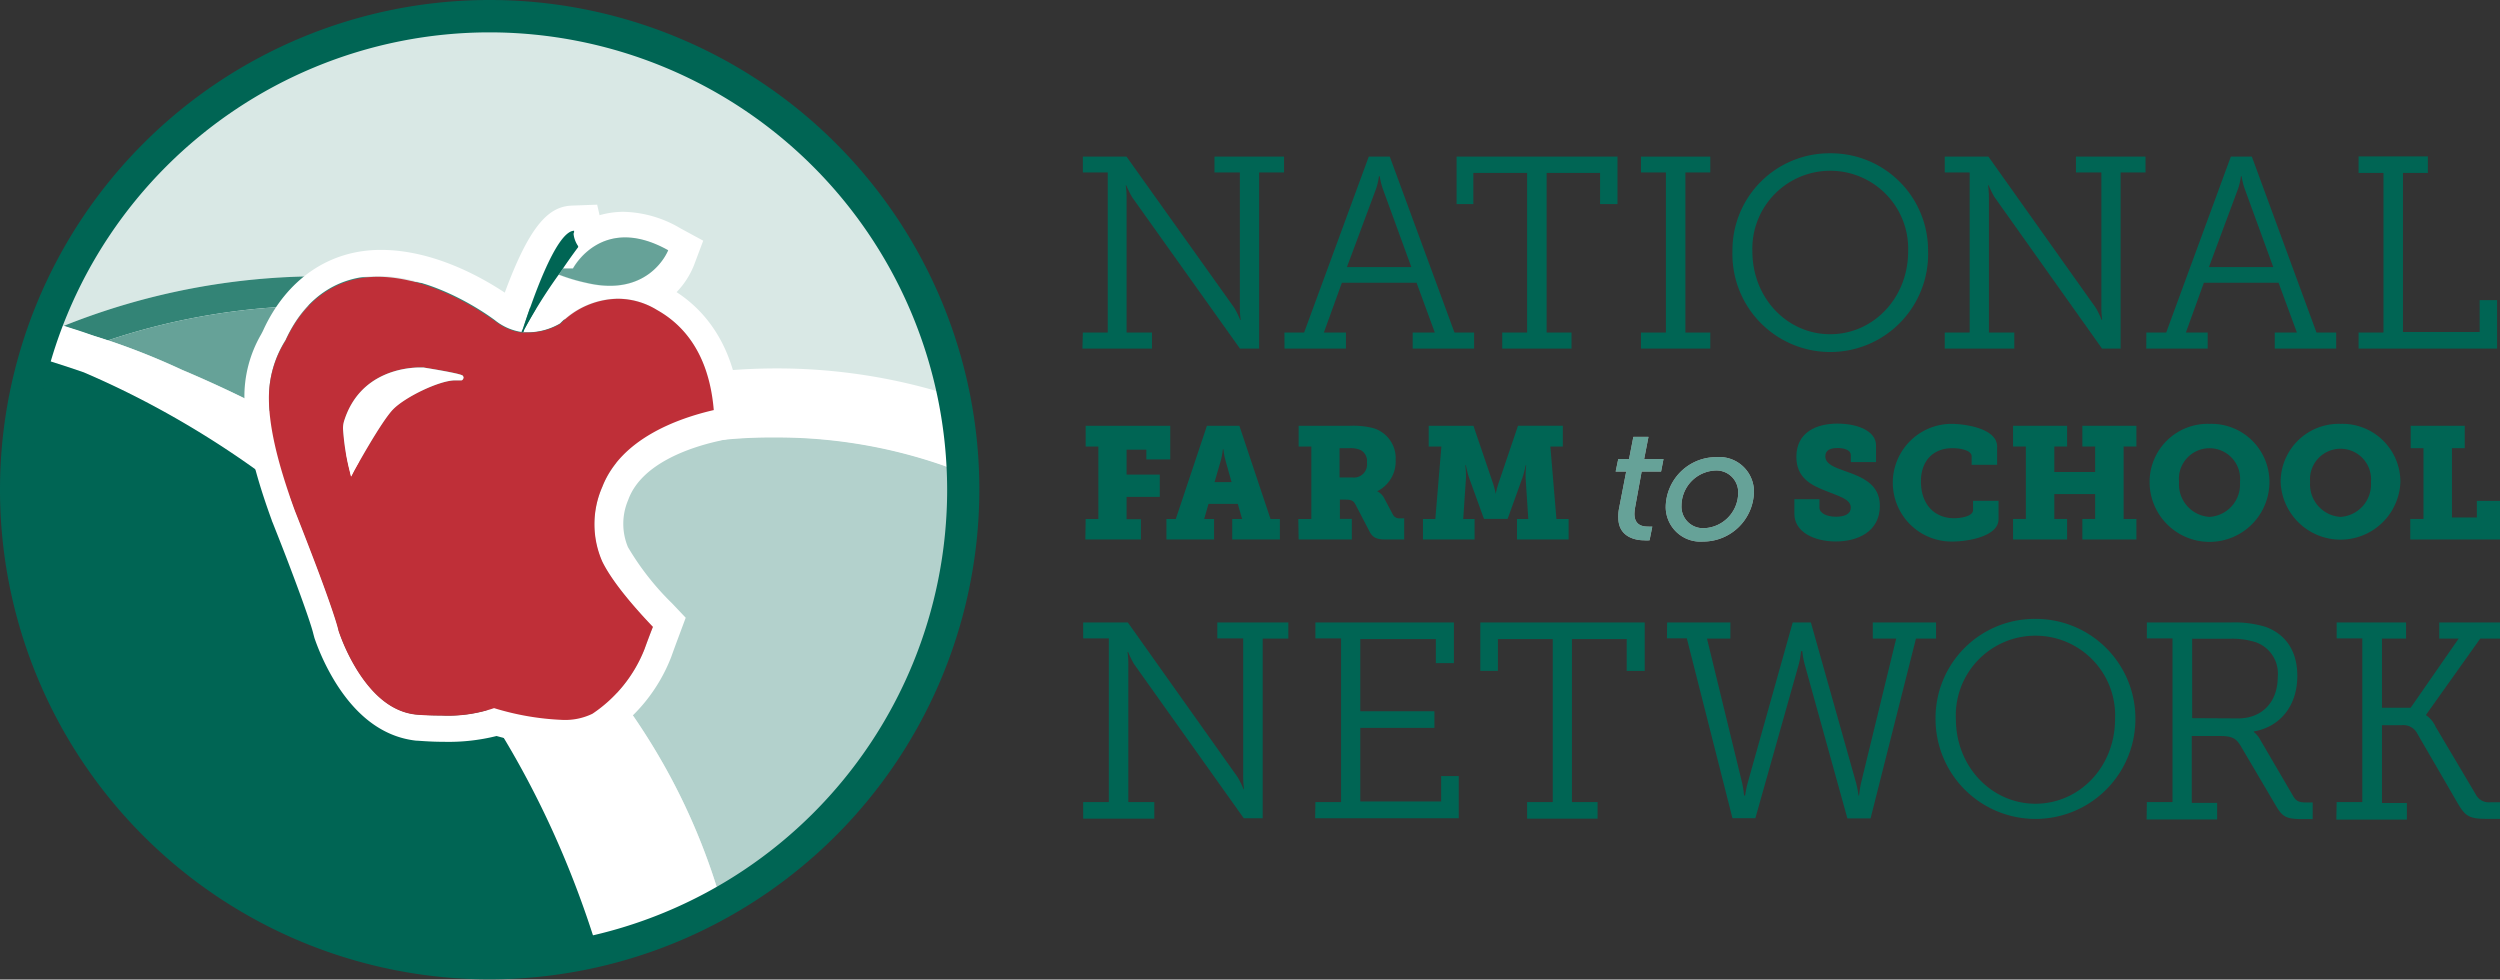 <svg xmlns="http://www.w3.org/2000/svg" viewBox="0 0 301.22 118.02"><rect x="0" y="0" width="301.22" height="118.02" fill="#333333" stroke="none"/><defs><style>.cls-1{fill:#fff;}.cls-2,.cls-3,.cls-4,.cls-5,.cls-6,.cls-8{fill:#006554;}.cls-2{opacity:0.15;}.cls-3{opacity:0.6;}.cls-4{opacity:0.8;}.cls-5{opacity:0.3;}.cls-7{fill:#bf2f38;}.cls-8{opacity:0.6;}</style></defs><title>Asset 1</title><g id="Layer_2" data-name="Layer 2"><g id="Layer_1-2" data-name="Layer 1"><path class="cls-1" d="M195.05,61.4l.89-4.59h-1.27l.31-1.5h1.3l.52-2.67h1.82l-.52,2.67h2.33l-.29,1.5H197.8L197,61.19a5.26,5.26,0,0,0-.07.72c0,1.43,1.05,1.54,1.67,1.54a2.7,2.7,0,0,0,.48,0l-.33,1.65a5.05,5.05,0,0,1-.67,0c-1.1,0-3.09-.44-3.09-2.72A5.07,5.07,0,0,1,195.05,61.4Z"/><path class="cls-1" d="M206.84,55.08a4.17,4.17,0,0,1,4.49,4.24,6.12,6.12,0,0,1-6.14,5.93A4.18,4.18,0,0,1,200.7,61,6.09,6.09,0,0,1,206.84,55.08Zm-1.5,8.56a4.28,4.28,0,0,0,4.09-4.22,2.62,2.62,0,0,0-2.74-2.73,4.26,4.26,0,0,0-4.09,4.21A2.6,2.6,0,0,0,205.34,63.64Z"/><circle class="cls-1" cx="58.05" cy="58.25" r="56.42"/><circle class="cls-2" cx="58.05" cy="58.25" r="56.42"/><path class="cls-1" d="M13,41a84.43,84.43,0,0,1,8.93,3.55A146,146,0,0,1,49.82,60.13a65.42,65.42,0,0,1,27-13.73,78,78,0,0,0-38-9.56A80.64,80.64,0,0,0,13,41Z"/><path class="cls-3" d="M13,41a84.43,84.43,0,0,1,8.93,3.55A146,146,0,0,1,49.82,60.13a65.42,65.42,0,0,1,27-13.73,78,78,0,0,0-38-9.56A80.64,80.64,0,0,0,13,41Z"/><path class="cls-1" d="M11.52,40.55c.47.14,1,.31,1.46.47a80.64,80.64,0,0,1,25.85-4.18,78,78,0,0,1,38,9.56c.94-.23,1.89-.45,2.85-.64.74-.15,1.5-.28,2.26-.41A80.57,80.57,0,0,0,38.83,33.29a83.24,83.24,0,0,0-31.21,6c.72.23,1.43.45,2.14.69S10.94,40.35,11.52,40.55Z"/><path class="cls-4" d="M11.52,40.55c.47.14,1,.31,1.46.47a80.64,80.64,0,0,1,25.85-4.18,78,78,0,0,1,38,9.56c.94-.23,1.89-.45,2.85-.64.74-.15,1.5-.28,2.26-.41A80.57,80.57,0,0,0,38.83,33.29a83.24,83.24,0,0,0-31.21,6c.72.23,1.43.45,2.14.69S10.94,40.35,11.52,40.55Z"/><path class="cls-1" d="M113.51,56a61,61,0,0,0-20-3.33A58.76,58.76,0,0,0,56.57,65.33C72.24,78.16,81.85,91.78,86.71,108l.21.7a56.16,56.16,0,0,0,27.87-48.54c0-1.23-.05-2.46-.13-3.67Z"/><path class="cls-5" d="M113.51,56a61,61,0,0,0-20-3.33A58.76,58.76,0,0,0,56.57,65.33C72.24,78.16,81.85,91.78,86.71,108l.21.7a56.16,56.16,0,0,0,27.87-48.54c0-1.23-.05-2.46-.13-3.67Z"/><path class="cls-1" d="M56.57,65.33A58.76,58.76,0,0,1,93.51,52.71a61,61,0,0,1,20,3.33l1.15.4,1.65.57.77-3.84c-.13-1.16-.3-2.3-.49-3.38l-.28-1.6-1.56-.5a69.29,69.29,0,0,0-21.24-3.3,72.13,72.13,0,0,0-8.55.52c-1,.13-2,.28-3,.44-.76.13-1.52.26-2.26.41-1,.19-1.91.41-2.85.64a65.42,65.42,0,0,0-27,13.73A146,146,0,0,0,21.91,44.57,84.43,84.43,0,0,0,13,41c-.49-.16-1-.33-1.46-.47s-1.17-.41-1.76-.6-1.42-.46-2.14-.69l-1.28-.41-1.16-.36L4.49,41c-.21.61-.93,1.13-1.12,1.75l-.29,2.72,1.07.33,0,0q.34-1.32.75-2.61c1.72.53,3.43,1.08,5.13,1.67,18,7.68,49,27.19,62,69.83-.88.22-1.77.4-2.66.57l.31,1,2.49-.61a59.2,59.2,0,0,0,13.16-4.54l2-1-.43-1.44-.21-.7C81.85,91.78,72.24,78.16,56.57,65.33Z"/><path class="cls-6" d="M10.08,44.86c-1.7-.59-3.41-1.14-5.13-1.67q-.41,1.29-.75,2.61a56.17,56.17,0,0,0,65.21,69.46c.89-.17,1.78-.35,2.66-.57C59.1,72.05,28.07,52.54,10.08,44.86Z"/><path class="cls-1" d="M75.76,60.05c1.66-4.22,7.34-6.11,10.58-6.86l3.08-.71-.25-3.15C88.65,43,86,38.11,81.52,35.2A10.07,10.07,0,0,0,83.6,32l1.13-3L82,27.52a14,14,0,0,0-6.86-2,10.63,10.63,0,0,0-2.9.41l-.29-1.27-3,.11c-2.67.09-5,2-8.13,10.49-2.91-1.93-8.64-5.12-14.82-5.15h-.14c-6.18,0-11.33,3.53-14.14,9.67-.07.16-.17.34-.27.53a14.91,14.91,0,0,0-2,7.78c0,3.76,1.08,8.54,3.3,14.61h0c0,.06.06.16.11.29.82,2.07,1.58,4,2.26,5.82,1.6,4.22,2.47,6.83,2.63,7.55l.14.52a27.09,27.09,0,0,0,2.54,5.36c2.64,4.23,5.89,6.57,9.7,7,.34,0,1.59.14,3.38.14h0a23.85,23.85,0,0,0,6.32-.7,33.06,33.06,0,0,0,7.95,1.22h0A11.19,11.19,0,0,0,73,88.75l.07,0a20.05,20.05,0,0,0,7.81-9.61c.26-.73.58-1.6.94-2.56l.8-2.15L81,72.72a32.55,32.55,0,0,1-5.34-6.8,7.3,7.3,0,0,1,0-5.61Zm-3.22,7.64c1.22,2.49,3.93,5.6,6.1,7.87-.37,1-.7,1.89-1,2.65A16.74,16.74,0,0,1,71.38,86a7.56,7.56,0,0,1-3.57.71,32.38,32.38,0,0,1-8.25-1.42,17.23,17.23,0,0,1-6.36.9c-1.32,0-2.45-.06-3.07-.12-3.32-.35-5.59-3-7.08-5.36A23.41,23.41,0,0,1,40.82,76v-.08c-.29-1.31-1.61-5-2.84-8.24s-2.39-6.16-2.4-6.19C33.19,55,32.41,50.83,32.41,47.86a12.91,12.91,0,0,1,2-6.9c2.62-5.74,7-7.74,11.14-7.7,7.17,0,14,5.27,14.07,5.31A6.7,6.7,0,0,0,62.84,40c0-.11.08-.22.14-.35,1-3,3.91-11.74,6.14-11.82l0,.2s0,0-.06.22a3.24,3.24,0,0,0,.55,1.44l0,.06,0,.06s-.79,1.09-1.83,2.57c.59,0,1.21,0,1.21,0s3.48-6.68,11.47-2.2c0,0-2.19,5.73-9.84,3.93a22.37,22.37,0,0,1-3.34-1,60.92,60.92,0,0,0-4.16,6.64l-.1.29c.23,0,.45,0,.66,0a7.76,7.76,0,0,0,3.59-.95l.21-.12a9.9,9.9,0,0,1,6.87-3,9,9,0,0,1,4.73,1.33C83.9,40,85.59,44.82,86,49.41c-4.27,1-11.15,3.44-13.44,9.27A11.19,11.19,0,0,0,72.54,67.69Z"/><path class="cls-1" d="M67.33,33.08a22.37,22.37,0,0,0,3.34,1c7.65,1.8,9.84-3.93,9.84-3.93-8-4.48-11.47,2.2-11.47,2.2s-.62,0-1.21,0Z"/><path class="cls-3" d="M67.33,33.08a22.37,22.37,0,0,0,3.34,1c7.65,1.8,9.84-3.93,9.84-3.93-8-4.48-11.47,2.2-11.47,2.2s-.62,0-1.21,0Z"/><path class="cls-6" d="M63.07,40l.1-.29a60.92,60.92,0,0,1,4.16-6.64l.5-.72c1-1.48,1.83-2.57,1.83-2.57l0-.06,0-.06a3.24,3.24,0,0,1-.55-1.44c0-.22.06-.21.06-.22l0-.2c-2.23.08-5.19,8.87-6.14,11.82-.06.13-.1.24-.14.35Z"/><path class="cls-7" d="M86,49.41c-.38-4.59-2.07-9.39-6.84-12.06A9,9,0,0,0,74.4,36a9.9,9.9,0,0,0-6.87,3l-.21.12a7.76,7.76,0,0,1-3.59.95c-.21,0-.43,0-.66,0l-.23,0a6.7,6.7,0,0,1-3.23-1.41c-.09,0-6.9-5.28-14.07-5.31-4.17,0-8.52,2-11.14,7.7a12.91,12.91,0,0,0-2,6.9c0,3,.78,7.17,3.15,13.63,0,0,1.16,2.93,2.4,6.19s2.55,6.93,2.84,8.24V76a23.41,23.41,0,0,0,2.23,4.74c1.49,2.38,3.76,5,7.08,5.36.62.06,1.75.12,3.07.12a17.23,17.23,0,0,0,6.36-.9,32.38,32.38,0,0,0,8.25,1.42A7.56,7.56,0,0,0,71.38,86a16.74,16.74,0,0,0,6.29-7.82c.27-.76.6-1.66,1-2.65-2.17-2.27-4.88-5.38-6.1-7.87a11.19,11.19,0,0,1,0-9C74.82,52.85,81.7,50.4,86,49.41Zm-43.68,8-.18-.74a28.16,28.16,0,0,1-.78-5,3.13,3.13,0,0,1,.1-.86c1.86-6.12,7.66-6.55,9.17-6.54H51l0,.3,0-.3s4,.63,4.63.92c0,0,.16,0,.22.31-.11.4-.28.27-.33.32h-.67c-1.87,0-6.08,2-7.49,3.46s-4.71,7.42-4.71,7.43Z"/><path class="cls-1" d="M54.86,45.83h.67s.22.08.33-.32c-.06-.32-.18-.27-.22-.31-.64-.29-4.6-.91-4.63-.92l0,.3,0-.3H50.6c-1.51,0-7.31.42-9.17,6.54a3.13,3.13,0,0,0-.1.86,28.16,28.16,0,0,0,.78,5l.18.74.37-.67s3.24-5.93,4.71-7.43S53,45.81,54.86,45.83Z"/><path class="cls-6" d="M59,118a59,59,0,1,1,59-59A59.07,59.07,0,0,1,59,118ZM59,3.9A55.11,55.11,0,1,0,114.12,59,55.17,55.17,0,0,0,59,3.9Z"/><path class="cls-6" d="M130.47,40.07h3V20.78h-3V18.87h5.26l13,18.24a11.65,11.65,0,0,1,.69,1.42h.07a10.18,10.18,0,0,1-.1-1.61V20.78h-3.06V18.87h8.38v1.91h-3V42H149.4l-13-18.25a11.09,11.09,0,0,1-.69-1.41h-.07a10,10,0,0,1,.1,1.58V40.07h3.06V42h-8.38Z"/><path class="cls-6" d="M154.76,40.07h2.37l7.79-21.2h2.53l7.8,21.2h2.36V42h-7.4V40.07h2.67l-2.2-6h-9l-2.17,6h2.66V42h-7.4Zm15.29-7.89-3.45-9.46a9,9,0,0,1-.36-1.48h-.1a7.34,7.34,0,0,1-.33,1.48l-3.52,9.46Z"/><path class="cls-6" d="M181,40.07h3V20.84h-6.48v3.75H175.5V18.87h19.39v5.72h-2.1V20.84h-6.44V40.07h3V42H181Z"/><path class="cls-6" d="M197.72,40.07h3V20.78h-3V18.87h8.35v1.91h-3V40.07h3V42h-8.35Z"/><path class="cls-6" d="M220.51,18.47a11.7,11.7,0,0,1,11.8,11.81,11.79,11.79,0,1,1-23.57,0A11.68,11.68,0,0,1,220.51,18.47Zm0,21.8c5.19,0,9.4-4.34,9.4-10a9.39,9.39,0,1,0-18.77,0C211.14,35.93,215.35,40.27,220.51,40.27Z"/><path class="cls-6" d="M234.32,40.07h3V20.78h-3V18.87h5.26l12.95,18.24a11.65,11.65,0,0,1,.69,1.42h.07a10.18,10.18,0,0,1-.1-1.61V20.78h-3.06V18.87h8.38v1.91h-3V42h-2.24L240.3,23.73a11.09,11.09,0,0,1-.69-1.41h-.07a11.48,11.48,0,0,1,.1,1.58V40.07h3.06V42h-8.38Z"/><path class="cls-6" d="M258.61,40.07H261l7.79-21.2h2.53l7.79,21.2h2.37V42h-7.4V40.07h2.67l-2.21-6h-9l-2.17,6H266V42h-7.4Zm15.29-7.89-3.45-9.46a7.91,7.91,0,0,1-.36-1.48H270a7.34,7.34,0,0,1-.33,1.48l-3.52,9.46Z"/><path class="cls-6" d="M284.18,40.07h3V20.84h-3v-2h8.35v2h-3V40h9.24V36.16h2.1V42H284.18Z"/><path class="cls-6" d="M130.81,62.53h1.53V53.8h-1.53V51.3H141v4.05h-2.88V54.18h-2.38v3h4v2.69h-4v2.69h1.73V65h-6.7Z"/><path class="cls-6" d="M140.54,62.53h1.13l3.75-11.23h3.91l3.75,11.23h1.13V65h-5.74V62.53h1.19l-.52-1.82h-3.53l-.52,1.82h1.19V65h-5.74Zm7.85-4.44-.71-2.53a8.08,8.08,0,0,1-.27-1.44h-.07a8.08,8.08,0,0,1-.27,1.44l-.73,2.53Z"/><path class="cls-6" d="M156.43,62.53H158V53.8h-1.53V51.3h6.2a10,10,0,0,1,2.74.27,3.78,3.78,0,0,1,2.75,3.86,4,4,0,0,1-2.23,3.76v0a1.87,1.87,0,0,1,.84.82l1.06,2a.87.87,0,0,0,.88.44h.48V65h-2.26c-1.12,0-1.56-.26-1.94-1l-1.67-3.21c-.23-.44-.48-.59-1.19-.59h-.69v2.32h1.44V65h-6.41Zm6.52-5a1.58,1.58,0,0,0,1.75-1.79,1.5,1.5,0,0,0-.75-1.51,3,3,0,0,0-1.32-.23H161.4v3.53Z"/><path class="cls-6" d="M171.45,62.53h1.49l.73-8.73h-1.53V51.3h5.39l2.31,6.79a11.26,11.26,0,0,1,.38,1.42h0a9.45,9.45,0,0,1,.38-1.42l2.3-6.79h5.4v2.5H186.8l.73,8.73H189V65h-6.22V62.53h1.36l-.32-4.93a11,11,0,0,1,.07-1.54h-.07a11.24,11.24,0,0,1-.37,1.46l-1.8,5H178.8l-1.81-5a10.52,10.52,0,0,1-.36-1.46h-.08a10.44,10.44,0,0,1,.08,1.54l-.33,4.93h1.37V65h-6.22Z"/><path class="cls-8" d="M195.05,61.4l.89-4.59h-1.27l.31-1.5h1.3l.52-2.67h1.82l-.52,2.67h2.33l-.29,1.5H197.8L197,61.19a5.26,5.26,0,0,0-.07.72c0,1.43,1.05,1.54,1.67,1.54a2.7,2.7,0,0,0,.48,0l-.33,1.65a5.05,5.05,0,0,1-.67,0c-1.1,0-3.09-.44-3.09-2.72A5.07,5.07,0,0,1,195.05,61.4Z"/><path class="cls-8" d="M206.84,55.08a4.17,4.17,0,0,1,4.49,4.24,6.12,6.12,0,0,1-6.14,5.93A4.18,4.18,0,0,1,200.7,61,6.09,6.09,0,0,1,206.84,55.08Zm-1.5,8.56a4.28,4.28,0,0,0,4.09-4.22,2.62,2.62,0,0,0-2.74-2.73,4.26,4.26,0,0,0-4.09,4.21A2.6,2.6,0,0,0,205.34,63.64Z"/><path class="cls-6" d="M219.22,60.15v1c0,.71.91,1.11,2,1.11S223,61.9,223,61.17c0-1.06-1.51-1.39-2.95-2-1.86-.71-3.61-1.61-3.61-4.13,0-3,2.49-4,4.93-4s4.67.88,4.67,2.63v2H223v-.86c0-.54-.72-.83-1.59-.83s-1.48.24-1.48,1c0,.94,1.14,1.34,2.38,1.78,2.1.73,4.19,1.59,4.19,4.19,0,3.12-2.69,4.29-5.3,4.29s-5-1.13-5-3.34V60.15Z"/><path class="cls-6" d="M235.08,51.07c1.67,0,5.55.54,5.55,2.74V56h-3.07v-1c0-.77-1.4-1-2.33-1-2.22,0-3.78,1.44-3.78,4,0,2.84,1.69,4.44,4,4.44.61,0,2.28-.16,2.28-1V60.34h3.07v2.21c0,2.09-3.7,2.7-5.6,2.7a7.09,7.09,0,1,1-.1-14.18Z"/><path class="cls-6" d="M242.55,62.53h1.54V53.8h-1.54V51.3h6.51v2.5h-1.54v3.07h4.92V53.8H250.9V51.3h6.51v2.5h-1.54v8.73h1.54V65H250.9V62.53h1.54v-3h-4.92v3h1.54V65h-6.51Z"/><path class="cls-6" d="M266.22,51.07a7,7,0,0,1,7.22,7,7.22,7.22,0,0,1-14.44,0A7,7,0,0,1,266.22,51.07Zm0,11.21a3.92,3.92,0,0,0,3.67-4.2,3.69,3.69,0,1,0-7.34,0A3.92,3.92,0,0,0,266.22,62.28Z"/><path class="cls-6" d="M282,51.07a7,7,0,0,1,7.22,7,7.22,7.22,0,0,1-14.43,0A7,7,0,0,1,282,51.07Zm0,11.21a3.92,3.92,0,0,0,3.67-4.2,3.68,3.68,0,1,0-7.33,0A3.92,3.92,0,0,0,282,62.28Z"/><path class="cls-6" d="M290.41,62.53H292V54h-1.54V51.3h6.51V54h-1.54v8.35h3v-2h2.88V65H290.41Z"/><path class="cls-6" d="M130.51,96.64h3.09V76.92h-3.09V75h5.38l13.23,18.64a11.15,11.15,0,0,1,.71,1.44h.06a12.17,12.17,0,0,1-.1-1.65V76.92h-3.12V75h8.56v1.94h-3.09V98.59h-2.28L136.63,80a11.7,11.7,0,0,1-.71-1.45h-.07a10.46,10.46,0,0,1,.1,1.62V96.64h3.13v2h-8.57Z"/><path class="cls-6" d="M158.49,96.64h3.09V76.92h-3.09V75h16.69v4.9H173V77h-9.1v8.7h8.93v2h-8.93v8.87h9.74V93.51h2.12v5.08h-17.3Z"/><path class="cls-6" d="M184,96.64h3.09V77h-6.61v3.83h-2.12V75h19.81v5.84H196V77H189.4V96.64h3.09v2H184Z"/><path class="cls-6" d="M200.87,75h7.62v1.94h-2.82l4.23,17.37a13,13,0,0,1,.24,1.54h.13a11.92,11.92,0,0,1,.31-1.54L216,75h2.19l5.44,19.31a13,13,0,0,1,.3,1.54H224a13,13,0,0,1,.24-1.54l4.23-17.37h-2.82V75h7.62v1.94h-2.42l-5.47,21.67h-2.79L217.43,80a9.43,9.43,0,0,1-.27-1.54H217a8.88,8.88,0,0,1-.26,1.54l-5.24,18.58h-2.76l-5.5-21.67h-2.39Z"/><path class="cls-6" d="M245.24,74.57a12,12,0,0,1,12.05,12.06,12,12,0,1,1-24.08,0A11.94,11.94,0,0,1,245.24,74.57Zm0,22.27c5.3,0,9.6-4.43,9.6-10.21a9.6,9.6,0,1,0-19.18,0C235.66,92.41,240,96.84,245.24,96.84Z"/><path class="cls-6" d="M258.67,96.64h3.09V76.92h-3.09V75h10.11a12.83,12.83,0,0,1,4.19.53c2.32.84,3.83,2.79,3.83,5.91,0,3.53-2,6.12-5.24,6.69v.07a3,3,0,0,1,.81,1l3.93,6.72c.37.67.81.77,1.68.77h.67v2h-1.28c-2,0-2.41-.31-3.25-1.78l-4-6.79c-.63-1.14-1.1-1.44-2.65-1.44h-3.39v8.06h3.06v2h-8.5Zm11-10.08c2.86,0,4.77-1.94,4.77-5a4,4,0,0,0-2.59-4.16,9.34,9.34,0,0,0-3.12-.44h-4.6v9.57Z"/><path class="cls-6" d="M281.54,96.64h3.09V76.92h-3.09V75h8.36v1.94H287v8.33h3.46l5.78-8.33H293.9V75h7.32v1.94h-2.38l-6.52,9.17v.07a3.27,3.27,0,0,1,1.14,1.38l4.84,8.16a1.75,1.75,0,0,0,1.74.94h1.18v2h-1.78c-2,0-2.45-.44-3.26-1.78l-4.93-8.5a1.87,1.87,0,0,0-1.89-1H287v9.37H290v2h-8.5Z"/></g></g></svg>